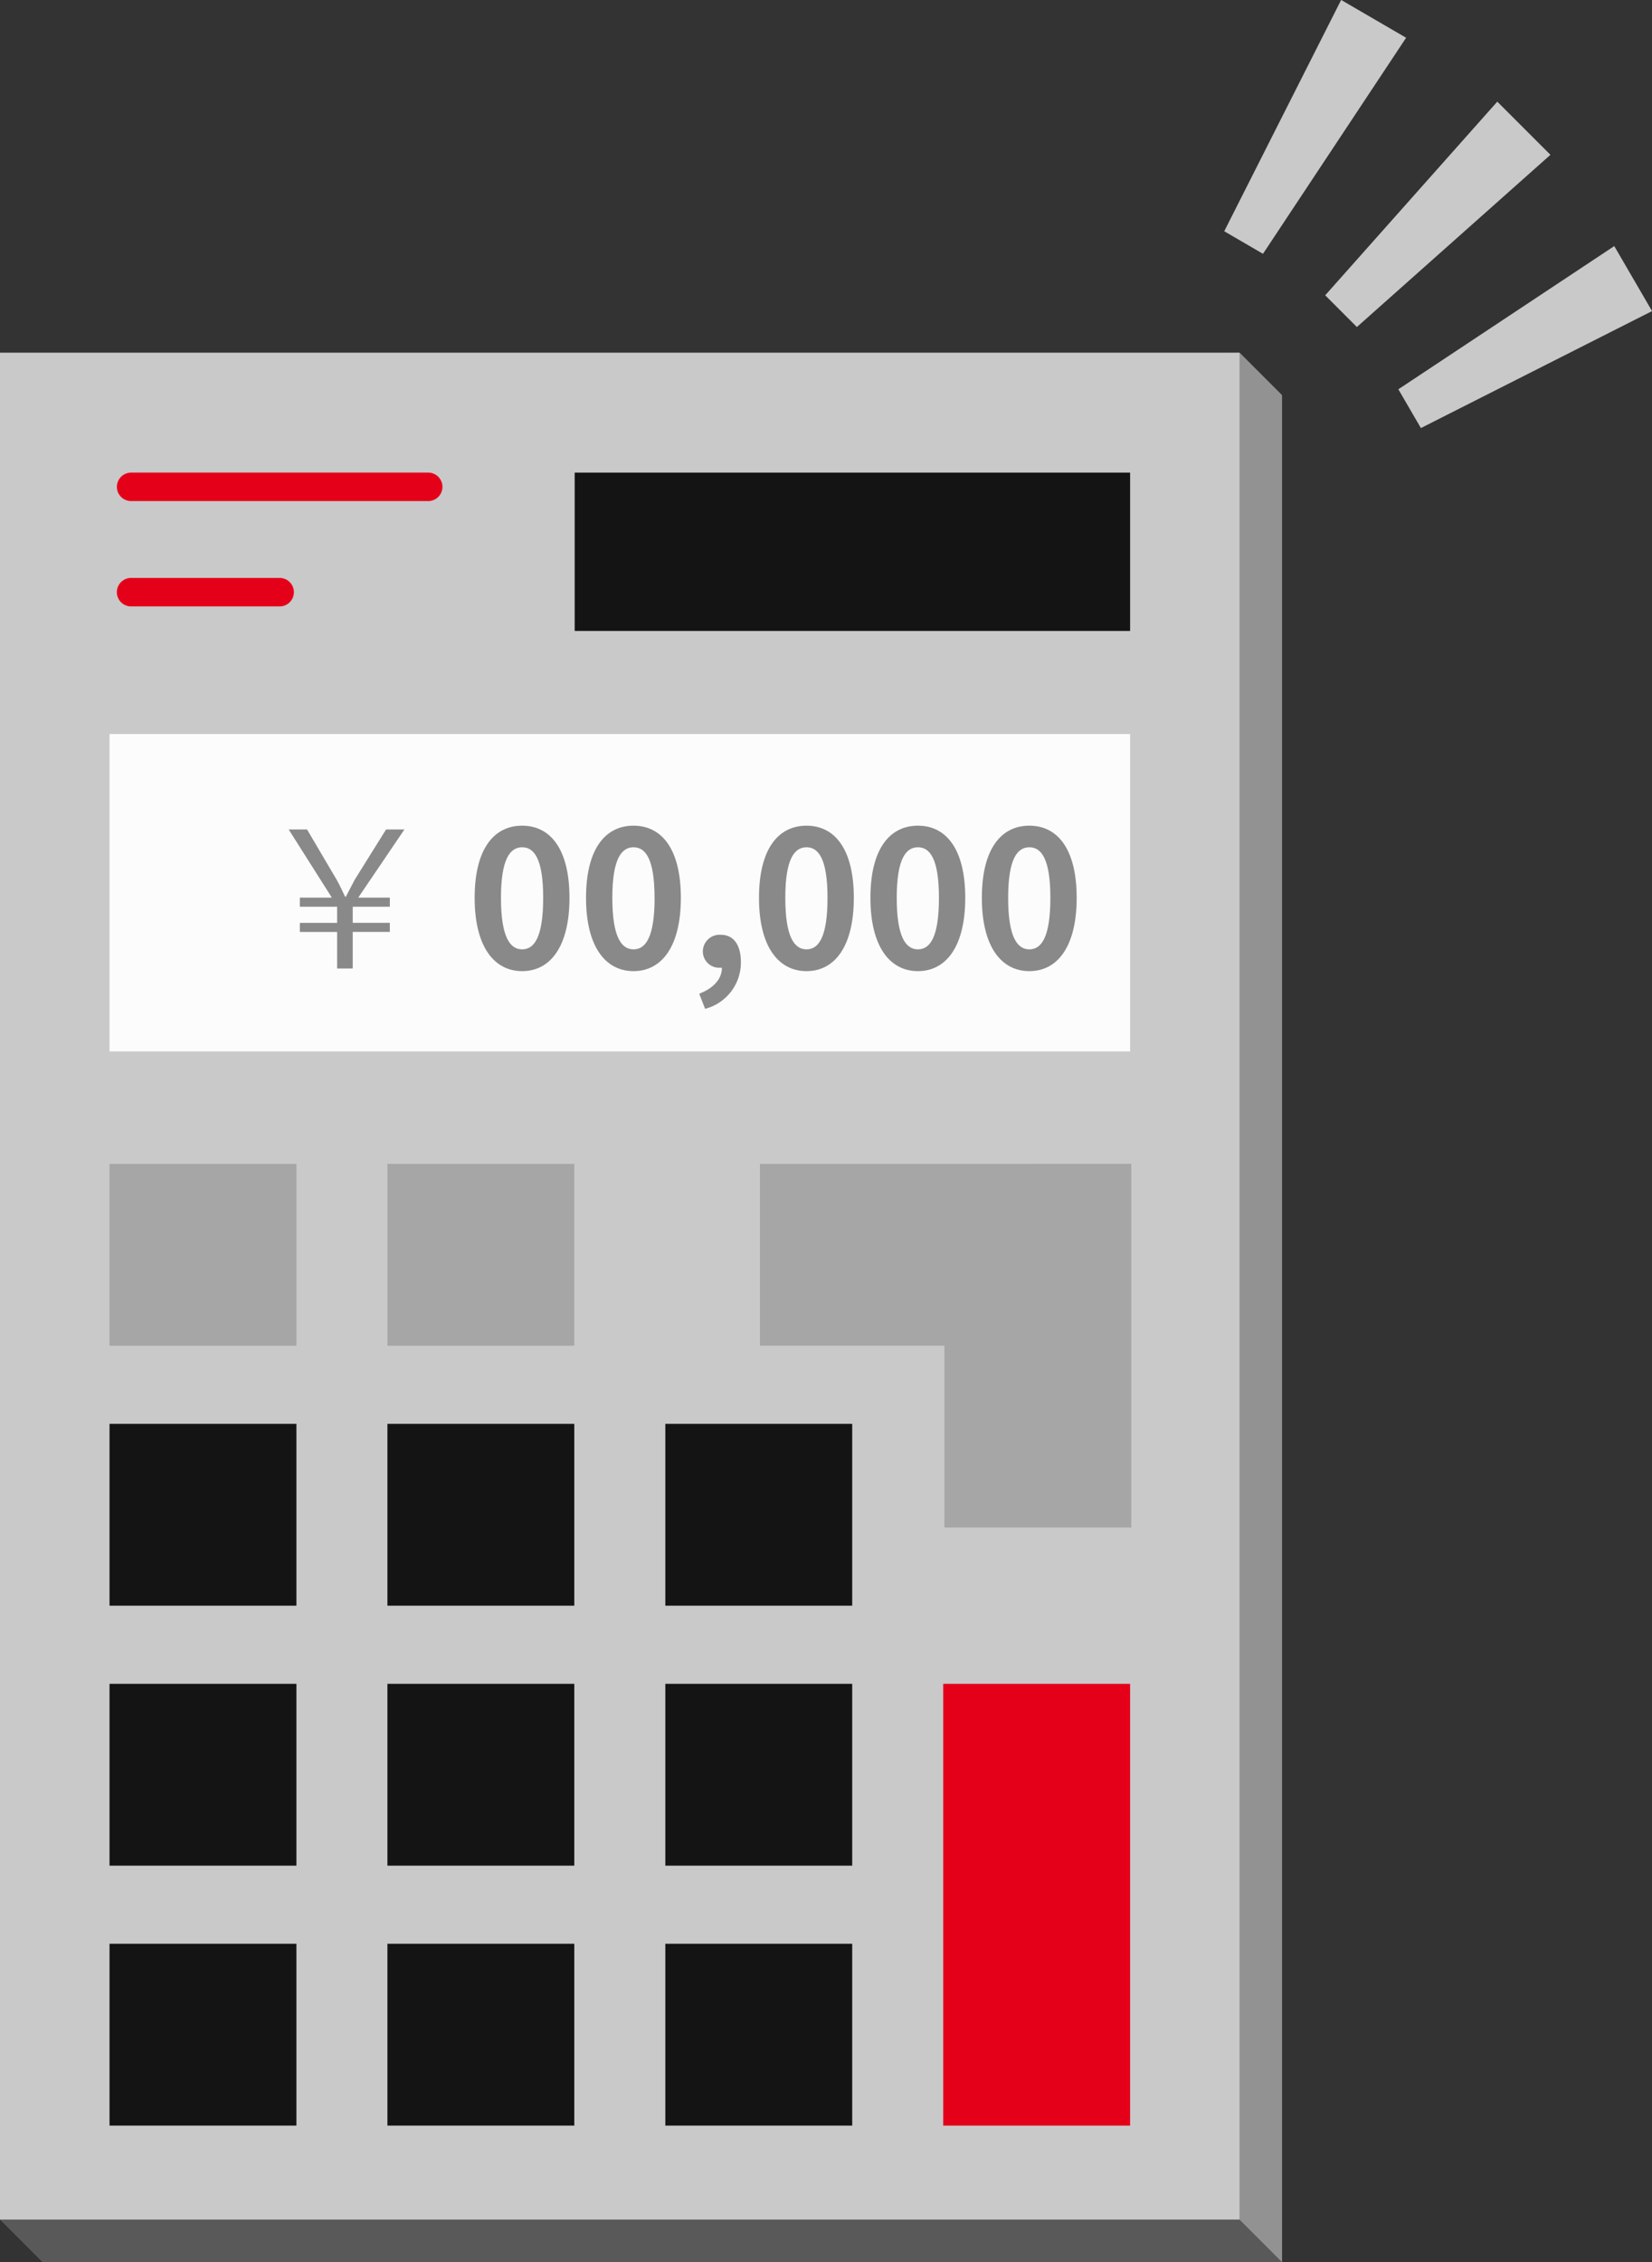<svg xmlns="http://www.w3.org/2000/svg" width="114" height="156" viewBox="0 0 114 156"><rect x="0" y="0" width="114" height="156" fill="#333333" stroke="none"/><g transform="translate(-247.06 -322.179)"><g transform="translate(247.06 346.501)"><path d="M335.531,478.6H249.988l-2.928-2.928,2.928-125.822,82.615-2.928,2.928,2.928Z" transform="translate(-247.06 -346.917)" fill="#595959"/><rect width="85.543" height="128.75" transform="translate(0 0)" fill="#c9c9c9"/><rect width="21.888" height="70.428" transform="translate(77.986 26.301) rotate(90)" fill="#fcfcfc"/><rect width="10.919" height="38.329" transform="translate(77.986 8.272) rotate(90)" fill="#141414"/><rect width="12.896" height="12.54" transform="translate(7.558 55.947)" fill="#a6a6a6"/><rect width="12.896" height="12.54" transform="translate(26.735 55.947)" fill="#a6a6a6"/><rect width="12.896" height="12.54" transform="translate(7.558 73.874)" fill="#141414"/><rect width="12.896" height="12.54" transform="translate(26.735 73.874)" fill="#141414"/><rect width="12.897" height="12.54" transform="translate(45.912 73.874)" fill="#141414"/><path d="M312.4,402.863H299.5V415.4h12.729v12.54h12.9v-25.08Z" transform="translate(-247.06 -346.917)" fill="#a6a6a6"/><rect width="12.896" height="12.54" transform="translate(7.558 91.802)" fill="#141414"/><rect width="12.896" height="12.54" transform="translate(26.735 91.802)" fill="#141414"/><rect width="12.897" height="12.54" transform="translate(45.912 91.802)" fill="#141414"/><rect width="12.897" height="30.467" transform="translate(65.089 91.802)" fill="#e5001a"/><rect width="12.896" height="12.54" transform="translate(7.558 109.729)" fill="#141414"/><rect width="12.896" height="12.54" transform="translate(26.735 109.729)" fill="#141414"/><rect width="12.897" height="12.54" transform="translate(45.912 109.729)" fill="#141414"/><path d="M276.609,357.152h-20.5a.982.982,0,0,1,0-1.964h20.5a.982.982,0,0,1,0,1.964Z" transform="translate(-247.06 -346.917)" fill="#e5001a"/><path d="M266.358,364.416H256.106a.982.982,0,1,1,0-1.964h10.252a.982.982,0,0,1,0,1.964Z" transform="translate(-247.06 -346.917)" fill="#e5001a"/><path d="M332.6,346.917l2.928,2.928V478.6l-2.928-2.928Z" transform="translate(-247.06 -346.917)" fill="#929292"/><g transform="translate(19.921 32.621)"><g transform="translate(0 0.262)"><path d="M270.325,389.387v-2.521h-2.573v-.627h2.573v-1.11h-2.573V384.5h2.208l-2.979-4.7h1.268l2.063,3.5c.235.431.366.719.562,1.137h.052c.2-.367.379-.746.614-1.176L273.7,379.8h1.267l-3.187,4.7h2.182v.627H271.4v1.11h2.561v.627H271.4v2.521Z" transform="translate(-266.981 -379.8)" fill="#898989"/></g><g transform="translate(12.833)"><path d="M279.814,384.515c0-3.344,1.307-4.977,3.279-4.977s3.265,1.646,3.265,4.977-1.306,5.054-3.265,5.054S279.814,387.846,279.814,384.515Zm4.729,0c0-2.7-.627-3.488-1.45-3.488s-1.463.784-1.463,3.488.627,3.552,1.463,3.552S284.543,387.231,284.543,384.515Z" transform="translate(-279.814 -379.538)" fill="#898989"/><path d="M287.5,384.515c0-3.344,1.306-4.977,3.278-4.977s3.266,1.646,3.266,4.977-1.306,5.054-3.266,5.054S287.5,387.846,287.5,384.515Zm4.728,0c0-2.7-.627-3.488-1.45-3.488s-1.463.784-1.463,3.488.627,3.552,1.463,3.552S292.232,387.231,292.232,384.515Z" transform="translate(-279.814 -379.538)" fill="#898989"/><path d="M295.311,391.124c1.005-.379,1.567-1.032,1.567-1.79h-.117a1.127,1.127,0,0,1-1.2-1.136,1.155,1.155,0,0,1,1.241-1.136c.888,0,1.385.706,1.385,1.894a3.3,3.3,0,0,1-2.469,3.213Z" transform="translate(-279.814 -379.538)" fill="#898989"/><path d="M299.436,384.515c0-3.344,1.306-4.977,3.278-4.977s3.266,1.646,3.266,4.977-1.306,5.054-3.266,5.054S299.436,387.846,299.436,384.515Zm4.728,0c0-2.7-.627-3.488-1.45-3.488s-1.463.784-1.463,3.488.627,3.552,1.463,3.552S304.164,387.231,304.164,384.515Z" transform="translate(-279.814 -379.538)" fill="#898989"/><path d="M307.125,384.515c0-3.344,1.307-4.977,3.279-4.977s3.265,1.646,3.265,4.977-1.306,5.054-3.265,5.054S307.125,387.846,307.125,384.515Zm4.729,0c0-2.7-.627-3.488-1.45-3.488s-1.463.784-1.463,3.488.627,3.552,1.463,3.552S311.854,387.231,311.854,384.515Z" transform="translate(-279.814 -379.538)" fill="#898989"/><path d="M314.815,384.515c0-3.344,1.306-4.977,3.278-4.977s3.266,1.646,3.266,4.977-1.306,5.054-3.266,5.054S314.815,387.846,314.815,384.515Zm4.728,0c0-2.7-.627-3.488-1.45-3.488s-1.463.784-1.463,3.488.627,3.552,1.463,3.552S319.543,387.231,319.543,384.515Z" transform="translate(-279.814 -379.538)" fill="#898989"/></g></g></g><g transform="translate(331.541 322.179)"><path d="M341.369,344.732l-2.187-2.187,11.876-13.356,3.667,3.667Z" transform="translate(-332.215 -322.179)" fill="#c9c9c9"/><path d="M345.786,351.7l-1.556-2.674,14.9-9.876,2.608,4.483Z" transform="translate(-332.215 -322.179)" fill="#c9c9c9"/><path d="M332.215,338.127l2.674,1.556,9.877-14.9-4.483-2.608Z" transform="translate(-332.215 -322.179)" fill="#c9c9c9"/></g></g></svg>